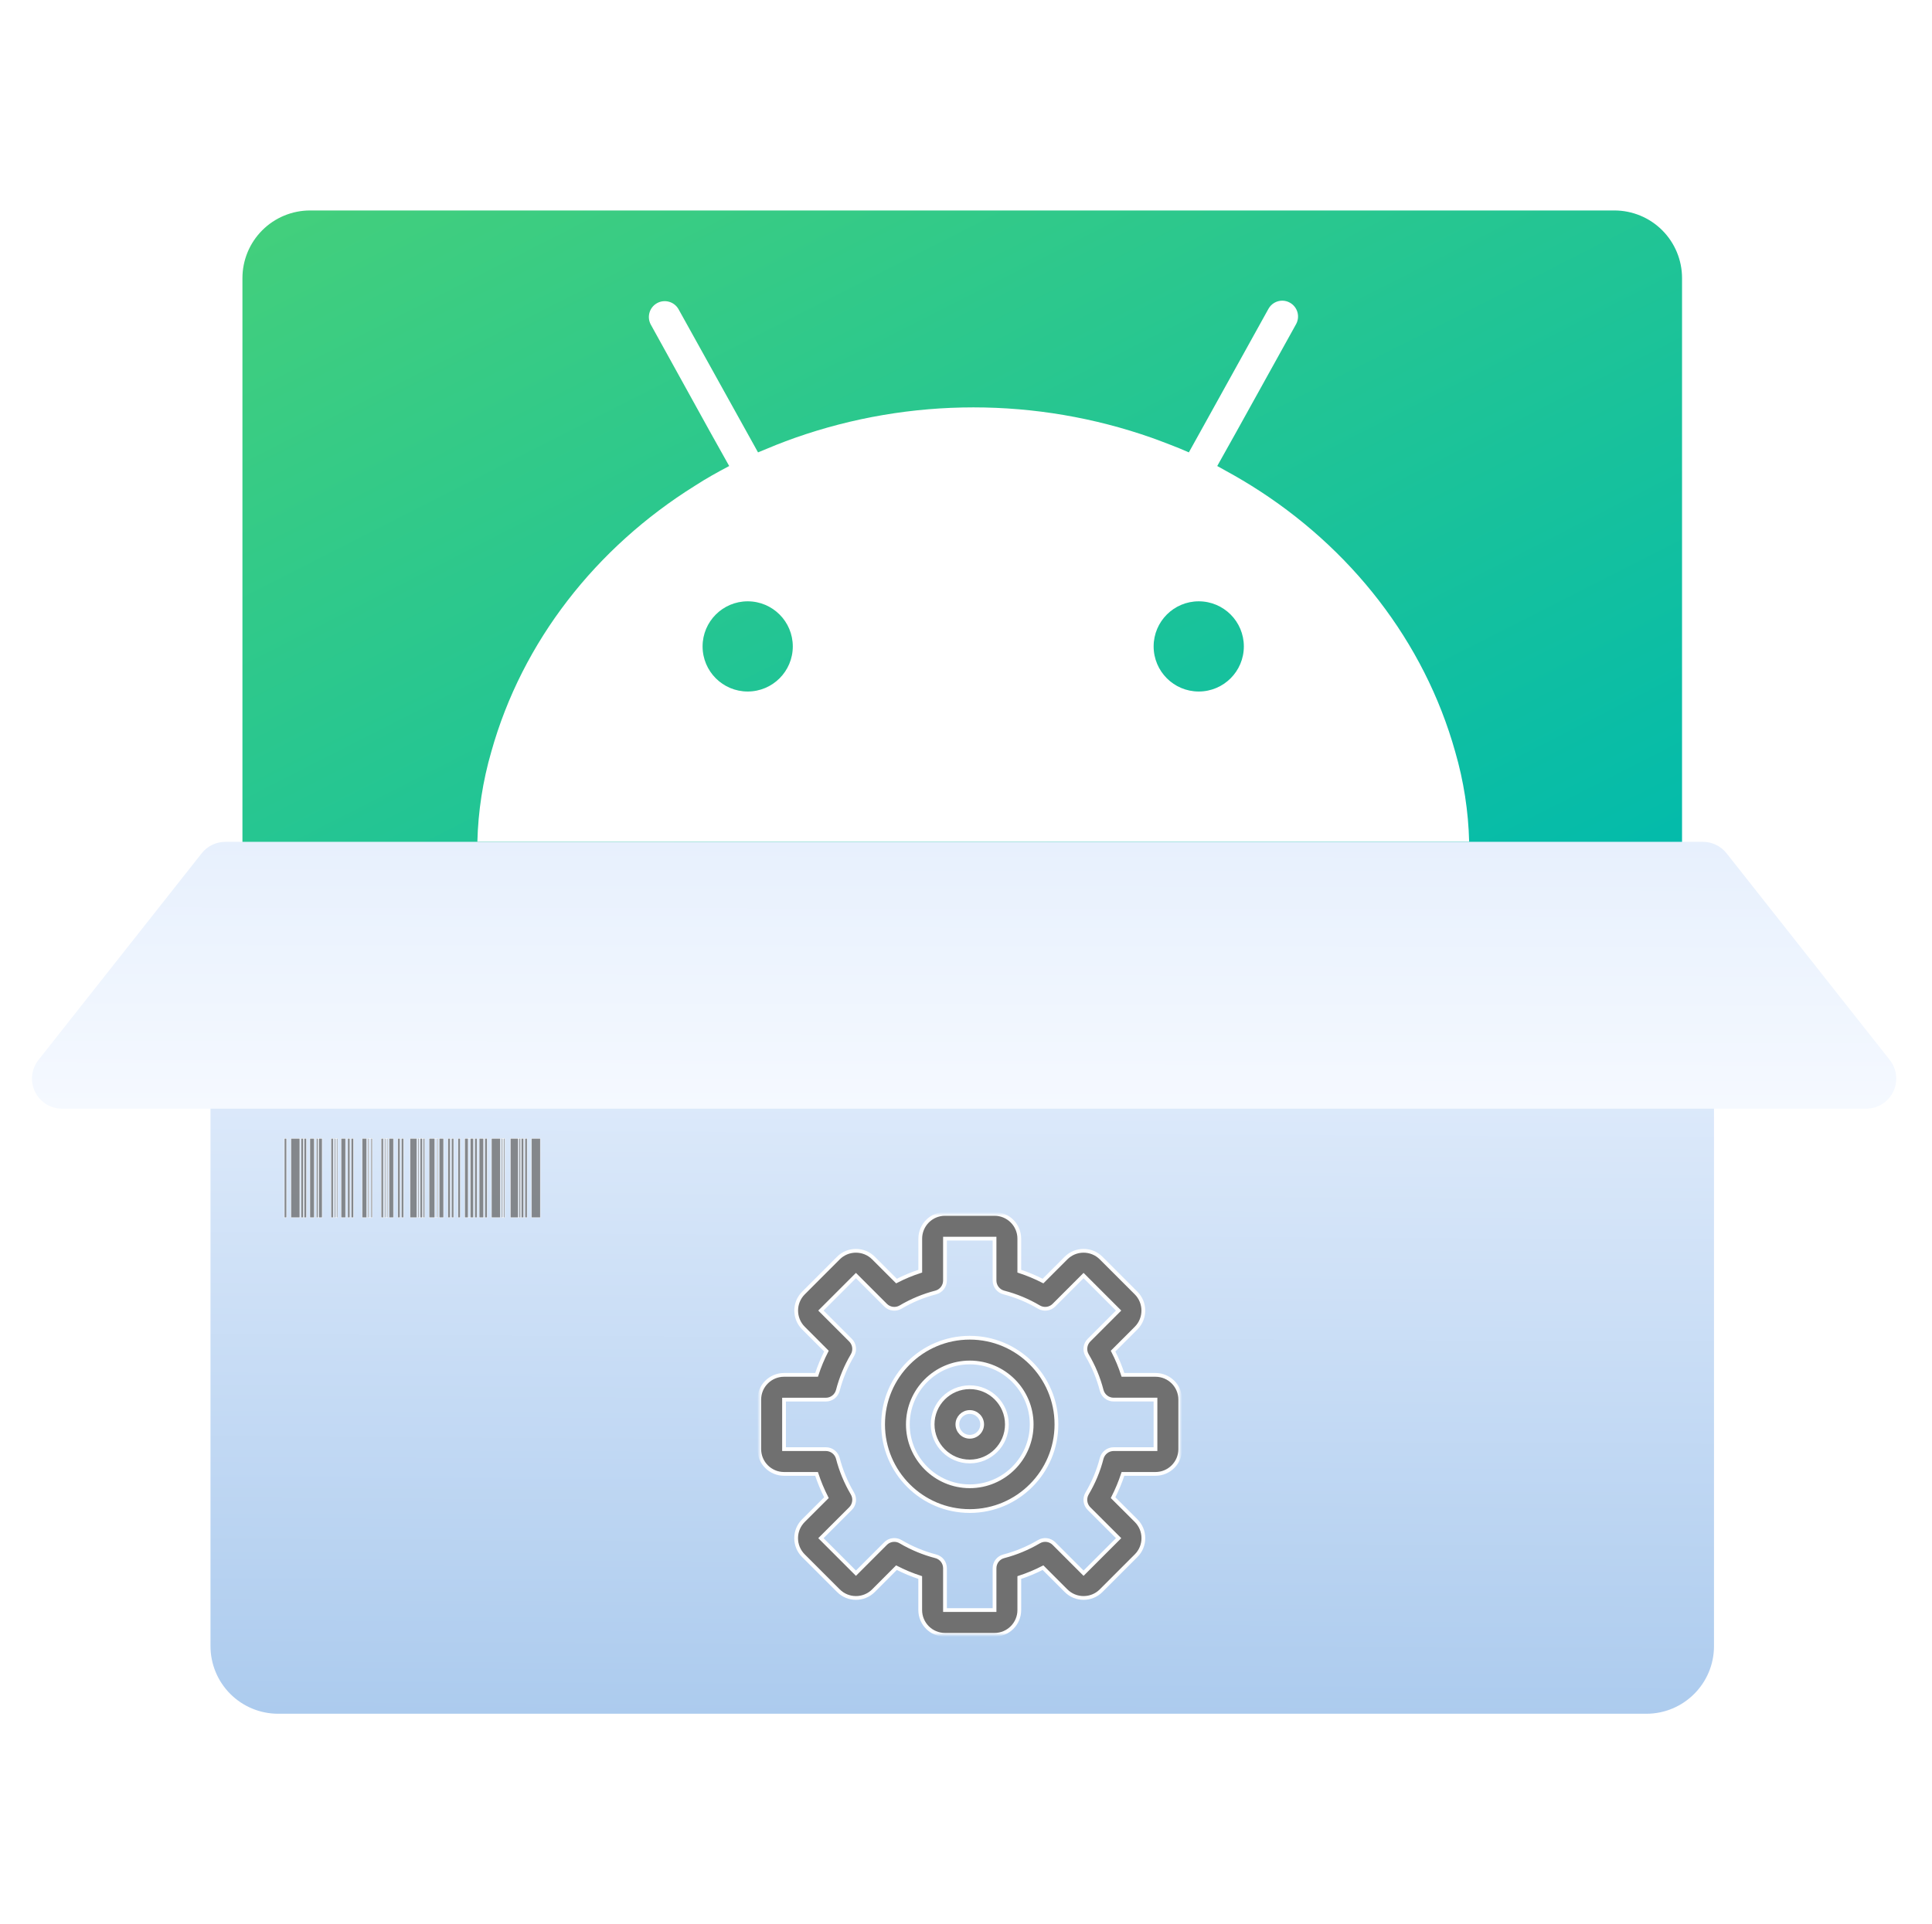 <svg xmlns="http://www.w3.org/2000/svg" xmlns:xlink="http://www.w3.org/1999/xlink" width="514" height="512" viewBox="0 0 514 512" fill="none"><defs><linearGradient id="linear_0" x1="96.37%" y1="96.011%" x2="2.84%" y2="0%" gradientUnits="objectBoundingBox"><stop offset="0" stop-color="#00BAAD" stop-opacity="1" /><stop offset="1" stop-color="#43CF7C" stop-opacity="1" /></linearGradient><filter id="filter_2" x="60.5" y="54" width="387" height="204" filterUnits="userSpaceOnUse" color-interpolation-filters="sRGB"><feFlood flood-opacity="0" result="BackgroundImageFix"/>
          <feColorMatrix in="SourceAlpha" type="matrix" values="0 0 0 0 0 0 0 0 0 0 0 0 0 0 0 0 0 0 127 0"/>
          <feOffset dx="0" dy="0"/>
          <feGaussianBlur stdDeviation="1"/>
          <feColorMatrix type="matrix" values="0 0 0 0 0 0 0 0 0 0 0 0 0 0 0 0 0 0 0.5 0"/>
          <feBlend mode="normal" in2="BackgroundImageFix" result="effect1_Shadow"/>
          <feBlend mode="normal" in="SourceGraphic" in2="effect1_Shadow" result="shape"/></filter><linearGradient id="linear_1" x1="50%" y1="100%" x2="51%" y2="0%" gradientUnits="objectBoundingBox"><stop offset="0" stop-color="#ACCBEE" stop-opacity="1" /><stop offset="1" stop-color="#E7F0FD" stop-opacity="1" /></linearGradient><filter id="filter_4" x="52" y="254" width="404" height="204" filterUnits="userSpaceOnUse" color-interpolation-filters="sRGB"><feFlood flood-opacity="0" result="BackgroundImageFix"/>
          <feColorMatrix in="SourceAlpha" type="matrix" values="0 0 0 0 0 0 0 0 0 0 0 0 0 0 0 0 0 0 127 0"/>
          <feOffset dx="0" dy="0"/>
          <feGaussianBlur stdDeviation="1"/>
          <feColorMatrix type="matrix" values="0 0 0 0 0 0 0 0 0 0 0 0 0 0 0 0 0 0 0.5 0"/>
          <feBlend mode="normal" in2="BackgroundImageFix" result="effect1_Shadow"/>
          <feBlend mode="normal" in="SourceGraphic" in2="effect1_Shadow" result="shape"/></filter><filter id="filter_12" x="-7" y="-7" width="276" height="156" filterUnits="userSpaceOnUse" color-interpolation-filters="sRGB"><feFlood flood-opacity="0" result="BackgroundImageFix"/>
          <feColorMatrix in="SourceAlpha" type="matrix" values="0 0 0 0 0 0 0 0 0 0 0 0 0 0 0 0 0 0 127 0"/>
          <feOffset dx="0" dy="-2"/>
          <feGaussianBlur stdDeviation="3.5"/>
          <feColorMatrix type="matrix" values="0 0 0 0 0 0 0 0 0 0 0 0 0 0 0 0 0 0 0.5 0"/>
          <feBlend mode="normal" in2="BackgroundImageFix" result="effect1_Shadow"/>
          <feBlend mode="normal" in="SourceGraphic" in2="effect1_Shadow" result="shape"/></filter><linearGradient id="linear_2" x1="50%" y1="100%" x2="51%" y2="0%" gradientUnits="objectBoundingBox"><stop offset="0" stop-color="#F5F9FF" stop-opacity="1" /><stop offset="1" stop-color="#E7F0FD" stop-opacity="1" /></linearGradient><filter id="filter_14" x="-6" y="220" width="521" height="79" filterUnits="userSpaceOnUse" color-interpolation-filters="sRGB"><feFlood flood-opacity="0" result="BackgroundImageFix"/>
          <feColorMatrix in="SourceAlpha" type="matrix" values="0 0 0 0 0 0 0 0 0 0 0 0 0 0 0 0 0 0 127 0"/>
          <feOffset dx="0" dy="0"/>
          <feGaussianBlur stdDeviation="2"/>
          <feColorMatrix type="matrix" values="0 0 0 0 0 0 0 0 0 0 0 0 0 0 0 0 0 0 0.5 0"/>
          <feBlend mode="normal" in2="BackgroundImageFix" result="effect1_Shadow"/>
          <feBlend mode="normal" in="SourceGraphic" in2="effect1_Shadow" result="shape"/></filter><rect id="path_0" x="0" y="0" width="112.001" height="112" /></defs><g opacity="1" transform="translate(2 0)  rotate(0 256 256)"><g id="矩形 1" filter="url(#filter_2)"><path id="矩形 1" fill-rule="evenodd" fill="url(#linear_0)" transform="translate(62.5 56)  rotate(0 191.5 100)" opacity="1" d="M0,200L383,200L383,18C383,13.226 381.104,8.648 377.728,5.272C374.352,1.896 369.774,-1.0658141036401503e-14 365,-7.105427357601002e-15L18,0C13.226,-3.552713678800501e-15 8.648,1.896 5.272,5.272C1.896,8.648 -3.552713678800501e-15,13.226 -3.552713678800501e-15,18L0,200Z " /></g><g id="矩形 2" filter="url(#filter_4)"><path id="矩形 2" fill-rule="evenodd" fill="url(#linear_1)" transform="translate(54 256)  rotate(0 200 100)" opacity="1" d="M1.1021821192326181e-15,182C0,186.774 1.896,191.352 5.272,194.728C8.648,198.104 13.226,200 18,200L382,200C391.941,200 400,191.941 400,182L400,0L0,0Z " /></g><g opacity="1" transform="translate(125 82)  rotate(0 131 71)"><g id="形状" filter="url(#filter_12)"><path id="形状" fill-rule="evenodd" style="fill:#FFFFFF" transform="translate(0 0)  rotate(0 131 71)" opacity="1" d="M218.175,3.052c0.309,1.075 0.177,2.23 -0.364,3.208l-15.892,28.66l-5.079,9.08c1.533,0.834 3.061,1.683 4.581,2.55c1.52,0.867 3.019,1.761 4.499,2.681c26.42,16.46 46.001,41.479 54.221,70.77c2.267,7.796 3.515,15.853 3.72,23.97h-263.86c0.203,-8.127 1.451,-16.194 3.72,-24c8.201,-29.26 27.8,-54.28 54.199,-70.74c1.472,-0.955 2.966,-1.86 4.48,-2.721c1.512,-0.86 3.048,-1.696 4.599,-2.509l-5.079,-9.08l-15.81,-28.61c-1.061,-2.03 -0.309,-4.536 1.694,-5.648c2.003,-1.11 4.528,-0.419 5.686,1.558l16.101,29l5.079,9.151c1.599,-0.671 3.219,-1.34 4.86,-2.001c1.633,-0.646 3.282,-1.265 4.95,-1.86c30.742,-10.818 64.258,-10.818 95,0c1.67,0.59 3.309,1.241 4.95,1.86c1.639,0.621 3.259,1.29 4.86,2.001l5.079,-9.151l16.101,-29.05c0.741,-1.34 2.156,-2.173 3.689,-2.17c0.702,0.004 1.391,0.187 2,0.53c0.982,0.54 1.705,1.448 2.016,2.522z M83.92,92c0,-6.627 -5.373,-12 -12,-12c-6.627,0 -12,5.373 -12,12c0,6.627 5.373,12 12,12c6.627,0 12,-5.373 12,-12z M203.92,92c0,-6.627 -5.373,-12 -12,-12c-6.627,0 -12,5.373 -12,12c0,6.627 5.373,12 12,12c6.627,0 12,-5.373 12,-12z " /></g></g><g id="矩形 3" filter="url(#filter_14)"><path id="矩形 3" fill-rule="evenodd" fill="url(#linear_2)" transform="translate(-2 224)  rotate(0 256.5 35.5)" opacity="1" d="M10.232,58.042C8.332,60.448 7.974,63.729 9.311,66.488C10.648,69.248 13.445,71 16.511,71L496.489,71C499.555,71 502.352,69.248 503.689,66.488C505.026,63.729 504.668,60.448 502.768,58.042L459.337,3.042C457.82,1.121 455.506,2.6645352591003757e-15 453.058,-8.881784197001252e-16L59.942,0C57.494,-1.7763568394002505e-15 55.18,1.121 53.663,3.042Z " /></g><path id="文本 1" fill-rule="evenodd" style="fill:#707070" transform="translate(73.66 302.906)  rotate(0 34.047 10.547)" opacity="0.8" d="M0.59 0L0.59 21.09L0 21.09L0 0L0.59 0ZM1.76 0L4.1 0L4.1 21.09L1.76 21.09L1.76 0ZM4.45 21.09L4.45 0L5.03 0L5.03 21.09L4.45 21.09ZM5.86 0L5.27 0L5.27 21.09L5.86 21.09L5.86 0ZM6.79 0L7.96 0L7.96 21.09L6.79 21.09L6.79 0ZM8.54 0L8.54 21.09L8.89 21.09L8.89 0L8.54 0ZM10.06 21.09L9.13 21.09L9.13 0L10.06 0L10.06 21.09ZM12.99 0L12.99 21.09L12.41 21.09L12.41 0L12.99 0ZM13.34 0L13.34 21.09L13.58 21.09L13.58 0L13.34 0ZM13.92 0L13.92 21.09L14.16 21.09L14.16 0L13.92 0ZM16.27 0L15.09 0L15.09 21.09L16.27 21.09L16.27 0ZM17.44 21.09L16.85 21.09L16.85 0L17.44 0L17.44 21.09ZM18.37 21.09L17.78 21.09L17.78 0L18.37 0L18.37 21.09ZM20.71 21.09L21.88 21.09L21.88 0L20.71 0L20.71 21.09ZM22.23 21.09L22.23 0L22.47 0L22.47 21.09L22.23 21.09ZM23.05 21.09L23.4 21.09L23.4 0L23.05 0L23.05 21.09ZM25.74 21.09L26.33 21.09L26.33 0L25.74 0L25.74 21.09ZM26.91 21.09L26.91 0L26.67 0L26.67 21.09L26.91 21.09ZM27.26 0L27.26 21.09L27.5 21.09L27.5 0L27.26 0ZM29.02 21.09L29.02 0L27.84 0L27.84 21.09L29.02 21.09ZM30.77 21.09L30.19 21.09L30.19 0L30.77 0L30.77 21.09ZM31.7 21.09L31.12 21.09L31.12 0L31.7 0L31.7 21.09ZM33.46 0L33.46 21.09L35.22 21.09L35.22 0L33.46 0ZM35.56 0L35.56 21.09L35.8 21.09L35.8 0L35.56 0ZM36.73 21.09L36.15 21.09L36.15 0L36.73 0L36.73 21.09ZM36.98 21.09L36.98 0L37.32 0L37.32 21.09L36.98 21.09ZM38.49 0L40.01 0L40.01 21.09L38.49 21.09L38.49 0ZM40.84 0L40.59 0L40.59 21.09L40.84 21.09L40.84 0ZM41.18 21.09L42.35 21.09L42.35 0L41.18 0L41.18 21.09ZM43.52 21.09L43.52 0L44.11 0L44.11 21.09L43.52 21.09ZM45.04 21.09L45.04 0L44.45 0L44.45 21.09L45.04 21.09ZM46.8 0L46.8 21.09L46.21 21.09L46.21 0L46.8 0ZM47.97 0L47.97 21.09L48.9 21.09L48.9 0L47.97 0ZM50.31 21.09L49.48 21.09L49.48 0L50.31 0L50.31 21.09ZM50.66 21.09L51.24 21.09L51.24 0L50.66 0L50.66 21.09ZM51.83 21.09L51.83 0L53 0L53 21.09L51.83 21.09ZM53.34 21.09L53.34 0L53.93 0L53.93 21.09L53.34 21.09ZM57.45 0L55.1 0L55.1 21.09L57.45 21.09L57.45 0ZM57.79 0L57.79 21.09L58.03 21.09L58.03 0L57.79 0ZM58.62 21.09L58.37 21.09L58.37 0L58.62 0L58.62 21.09ZM60.13 21.09L62.23 21.09L62.23 0L60.13 0L60.13 21.09ZM62.48 0L62.48 21.09L62.82 21.09L62.82 0L62.48 0ZM63.65 0L63.06 0L63.06 21.09L63.65 21.09L63.65 0ZM63.99 0L64.58 0L64.58 21.09L63.99 21.09L63.99 0ZM68.09 0L65.75 0L65.75 21.09L68.09 21.09L68.09 0Z" /><path  id="文本 1" style="stroke:#FFFFFF; stroke-width:0.1; stroke-opacity:1; stroke-dasharray:0 0" transform="translate(73.66 302.906)  rotate(0 34.047 10.547)" d="M57.79,0L57.79,21.09L58.37,21.09L58.37,0L57.79,0Z M63.65,0L63.06,0L63.06,21.09L63.65,21.09L63.65,0Z M62.48,21.09L62.48,0L60.13,0L60.13,21.09L62.48,21.09Z M16.27,0L15.09,0L15.09,21.09L16.27,21.09L16.27,0Z M16.85,21.09L17.44,21.09L17.44,0L16.85,0L16.85,21.09Z M13.34,0L13.34,21.09L13.92,21.09L13.92,0L13.34,0Z M51.83,0L51.83,21.09L53,21.09L53,0L51.83,0Z M50.66,21.09L51.24,21.09L51.24,0L50.66,0L50.66,21.09Z M49.48,21.09L49.48,0L48.9,0L48.9,21.09L49.48,21.09Z M41.18,21.09L42.35,21.09L42.35,0L41.18,0L41.18,21.09Z M43.52,0L43.52,21.09L44.11,21.09L44.11,0L43.52,0Z M40.59,21.09L40.59,0L40.01,0L40.01,21.09L40.59,21.09Z M27.26,0L26.67,0L26.67,21.09L27.26,21.09L27.26,0Z M29.02,21.09L29.02,0L27.84,0L27.84,21.09L29.02,21.09Z M30.19,21.09L30.77,21.09L30.77,0L30.19,0L30.19,21.09Z M68.09,0L65.75,0L65.75,21.09L68.09,21.09L68.09,0Z M64.58,0L63.99,0L63.99,21.09L64.58,21.09L64.58,0Z M62.82,0L62.23,0L62.23,21.09L62.82,21.09L62.82,0Z M22.23,0L22.23,21.09L23.4,21.09L23.4,0L22.23,0Z M25.74,21.09L26.33,21.09L26.33,0L25.74,0L25.74,21.09Z M27.5,0L26.91,0L26.91,21.09L27.5,21.09L27.5,0Z M35.56,0L35.56,21.09L36.15,21.09L36.15,0L35.56,0Z M36.73,21.09L37.32,21.09L37.32,0L36.73,0L36.73,21.09Z M40.84,0L38.49,0L38.49,21.09L40.84,21.09L40.84,0Z M17.78,21.09L18.37,21.09L18.37,0L17.78,0L17.78,21.09Z M20.71,21.09L21.88,21.09L21.88,0L20.71,0L20.71,21.09Z M23.05,0L22.47,0L22.47,21.09L23.05,21.09L23.05,0Z M36.98,21.09L36.98,0L35.8,0L35.8,21.09L36.98,21.09Z M31.12,21.09L31.7,21.09L31.7,0L31.12,0L31.12,21.09Z M33.46,0L33.46,21.09L35.22,21.09L35.22,0L33.46,0Z M13.58,0L13.58,21.09L14.16,21.09L14.16,0L13.58,0Z M10.06,21.09L10.06,0L8.89,0L8.89,21.09L10.06,21.09Z M12.99,21.09L12.99,0L12.41,0L12.41,21.09L12.99,21.09Z M47.97,0L47.97,21.09L50.31,21.09L50.31,0L47.97,0Z M46.8,21.09L46.8,0L46.21,0L46.21,21.09L46.8,21.09Z M45.04,21.09L45.04,0L44.45,0L44.45,21.09L45.04,21.09Z M4.1,0L1.76,0L1.76,21.09L4.1,21.09L4.1,0Z M5.86,0L5.27,0L5.27,21.09L5.86,21.09L5.86,0Z M0.59,21.09L0.59,0L0,0L0,21.09L0.59,21.09Z M57.45,0L55.1,0L55.1,21.09L57.45,21.09L57.45,0Z M53.34,0L53.34,21.09L53.93,21.09L53.93,0L53.34,0Z M58.62,0L58.03,0L58.03,21.09L58.62,21.09L58.62,0Z M7.96,0L6.79,0L6.79,21.09L7.96,21.09L7.96,0Z M8.54,0L8.54,21.09L9.13,21.09L9.13,0L8.54,0Z M4.45,0L4.45,21.09L5.03,21.09L5.03,0L4.45,0Z " /><g opacity="1" transform="translate(200 322.999)  rotate(0 56.001 56)"><mask id="bg-mask" fill="white"><use xlink:href="#path_0"></use></mask><g mask="url(#bg-mask)" ><path id="分组 1" fill-rule="evenodd" style="fill:#707070" transform="translate(0 0)  rotate(0 56.001 56)" opacity="1" d="M42.82,105.41C42.82,109.05 45.78,112 49.41,112L62.59,112C66.22,112 69.18,109.05 69.18,105.41L69.18,96.76C71.35,96.05 73.46,95.17 75.49,94.13L81.62,100.26C84.19,102.83 88.37,102.83 90.94,100.26L100.26,90.94C101.5,89.7 102.19,88.04 102.19,86.28C102.19,84.52 101.5,82.87 100.26,81.62L94.13,75.5C95.17,73.46 96.05,71.35 96.76,69.18L105.41,69.18C109.05,69.18 112,66.22 112,62.59L112,49.41C112,45.78 109.05,42.83 105.41,42.83L96.76,42.83C96.06,40.66 95.18,38.55 94.13,36.51L100.26,30.38C102.82,27.81 102.82,23.63 100.26,21.06L90.94,11.74C88.37,9.18 84.19,9.17 81.62,11.74L75.49,17.87C73.46,16.83 71.35,15.95 69.18,15.24L69.18,6.59C69.18,2.95 66.22,0 62.59,0L49.41,0C45.78,0 42.83,2.96 42.83,6.59L42.83,15.24C40.66,15.94 38.55,16.82 36.51,17.87L30.38,11.74C27.81,9.18 23.63,9.17 21.06,11.74L11.75,21.06C9.18,23.63 9.18,27.81 11.75,30.38L17.87,36.51C16.83,38.55 15.95,40.66 15.25,42.83L6.59,42.83C2.96,42.83 0,45.78 0,49.41L0,62.59C0,66.22 2.95,69.18 6.59,69.18L15.24,69.18C15.95,71.35 16.83,73.46 17.87,75.5L11.74,81.62C10.5,82.87 9.81,84.52 9.81,86.28C9.81,88.04 10.5,89.7 11.74,90.94L21.06,100.26C23.63,102.83 27.81,102.83 30.38,100.26L36.5,94.13C38.54,95.17 40.65,96.05 42.82,96.76L42.82,105.41Z M105.41,62.59L105.41,49.41L94.28,49.41C92.78,49.41 91.47,48.4 91.09,46.94C90.25,43.68 88.95,40.54 87.21,37.6C86.45,36.31 86.66,34.66 87.72,33.6L95.6,25.72L86.28,16.4L78.4,24.28C77.34,25.35 75.69,25.55 74.4,24.79C71.46,23.05 68.32,21.75 65.06,20.91C63.6,20.53 62.59,19.22 62.59,17.72L62.59,6.59L49.41,6.59L49.41,17.72C49.41,19.22 48.4,20.53 46.94,20.91C43.68,21.75 40.54,23.05 37.6,24.79C36.31,25.55 34.66,25.35 33.6,24.28L25.72,16.4L16.4,25.72L24.28,33.6C25.34,34.66 25.55,36.31 24.79,37.61C23.05,40.55 21.75,43.69 20.91,46.94C20.53,48.4 19.22,49.42 17.72,49.42L6.59,49.42L6.59,62.59L17.72,62.59C19.22,62.59 20.53,63.61 20.91,65.06C21.75,68.32 23.05,71.46 24.79,74.4C25.55,75.7 25.34,77.34 24.28,78.41L16.4,86.28L25.72,95.6L33.6,87.72C34.21,87.1 35.05,86.76 35.93,86.76C36.5,86.76 37.08,86.91 37.6,87.22C40.54,88.95 43.69,90.26 46.94,91.1C48.4,91.47 49.41,92.78 49.41,94.29L49.41,105.41L62.59,105.41L62.59,94.29C62.59,92.78 63.61,91.47 65.06,91.1C68.32,90.26 71.46,88.95 74.4,87.22C75.69,86.45 77.34,86.66 78.4,87.72L86.28,95.6L95.6,86.28L87.72,78.41C86.66,77.34 86.45,75.7 87.21,74.4C88.95,71.46 90.26,68.32 91.09,65.06C91.47,63.61 92.78,62.59 94.28,62.59L105.41,62.59Z " /><path  id="分组 1" style="stroke:#FFFFFF; stroke-width:1; stroke-opacity:1; stroke-dasharray:0 0" transform="translate(0 0)  rotate(0 56.001 56)" d="M42.82,105.41C42.82,109.05 45.78,112 49.41,112L62.59,112C66.22,112 69.18,109.05 69.18,105.41L69.18,96.76C71.35,96.05 73.46,95.17 75.49,94.13L81.62,100.26C84.19,102.83 88.37,102.83 90.94,100.26L100.26,90.94C101.5,89.7 102.19,88.04 102.19,86.28C102.19,84.52 101.5,82.87 100.26,81.62L94.13,75.5C95.17,73.46 96.05,71.35 96.76,69.18L105.41,69.18C109.05,69.18 112,66.22 112,62.59L112,49.41C112,45.78 109.05,42.83 105.41,42.83L96.76,42.83C96.06,40.66 95.18,38.55 94.13,36.51L100.26,30.38C102.82,27.81 102.82,23.63 100.26,21.06L90.94,11.74C88.37,9.18 84.19,9.17 81.62,11.74L75.49,17.87C73.46,16.83 71.35,15.95 69.18,15.24L69.18,6.59C69.18,2.95 66.22,0 62.59,0L49.41,0C45.78,0 42.83,2.96 42.83,6.59L42.83,15.24C40.66,15.94 38.55,16.82 36.51,17.87L30.38,11.74C27.81,9.18 23.63,9.17 21.06,11.74L11.75,21.06C9.18,23.63 9.18,27.81 11.75,30.38L17.87,36.51C16.83,38.55 15.95,40.66 15.25,42.83L6.59,42.83C2.96,42.83 0,45.78 0,49.41L0,62.59C0,66.22 2.95,69.18 6.59,69.18L15.24,69.18C15.95,71.35 16.83,73.46 17.87,75.5L11.74,81.62C10.5,82.87 9.81,84.52 9.81,86.28C9.81,88.04 10.5,89.7 11.74,90.94L21.06,100.26C23.63,102.83 27.81,102.83 30.38,100.26L36.5,94.13C38.54,95.17 40.65,96.05 42.82,96.76L42.82,105.41Z M105.41,62.59L105.41,49.41L94.28,49.41C92.78,49.41 91.47,48.4 91.09,46.94C90.25,43.68 88.95,40.54 87.21,37.6C86.45,36.31 86.66,34.66 87.72,33.6L95.6,25.72L86.28,16.4L78.4,24.28C77.34,25.35 75.69,25.55 74.4,24.79C71.46,23.05 68.32,21.75 65.06,20.91C63.6,20.53 62.59,19.22 62.59,17.72L62.59,6.59L49.41,6.59L49.41,17.72C49.41,19.22 48.4,20.53 46.94,20.91C43.68,21.75 40.54,23.05 37.6,24.79C36.31,25.55 34.66,25.35 33.6,24.28L25.72,16.4L16.4,25.72L24.28,33.6C25.34,34.66 25.55,36.31 24.79,37.61C23.05,40.55 21.75,43.69 20.91,46.94C20.53,48.4 19.22,49.42 17.72,49.42L6.59,49.42L6.59,62.59L17.72,62.59C19.22,62.59 20.53,63.61 20.91,65.06C21.75,68.32 23.05,71.46 24.79,74.4C25.55,75.7 25.34,77.34 24.28,78.41L16.4,86.28L25.72,95.6L33.6,87.72C34.21,87.1 35.05,86.76 35.93,86.76C36.5,86.76 37.08,86.91 37.6,87.22C40.54,88.95 43.69,90.26 46.94,91.1C48.4,91.47 49.41,92.78 49.41,94.29L49.41,105.41L62.59,105.41L62.59,94.29C62.59,92.78 63.61,91.47 65.06,91.1C68.32,90.26 71.46,88.95 74.4,87.22C75.69,86.45 77.34,86.66 78.4,87.72L86.28,95.6L95.6,86.28L87.72,78.41C86.66,77.34 86.45,75.7 87.21,74.4C88.95,71.46 90.26,68.32 91.09,65.06C91.47,63.61 92.78,62.59 94.28,62.59L105.41,62.59Z " /><path id="分组 2" fill-rule="evenodd" style="fill:#707070" transform="translate(32.941 32.944)  rotate(0 23.059 23.058)" opacity="1" d="M23.06,0C10.34,0 0,10.34 0,23.06C0,35.77 10.34,46.12 23.06,46.12C35.77,46.12 46.12,35.77 46.12,23.06C46.12,10.34 35.77,0 23.06,0Z M23.06,39.53C32.14,39.53 39.53,32.14 39.53,23.06C39.53,13.98 32.14,6.59 23.06,6.59C13.98,6.59 6.59,13.98 6.59,23.06C6.59,32.14 13.98,39.53 23.06,39.53Z " /><path  id="分组 2" style="stroke:#FFFFFF; stroke-width:1; stroke-opacity:1; stroke-dasharray:0 0" transform="translate(32.941 32.944)  rotate(0 23.059 23.058)" d="M23.06,0C10.34,0 0,10.34 0,23.06C0,35.77 10.34,46.12 23.06,46.12C35.77,46.12 46.12,35.77 46.12,23.06C46.12,10.34 35.77,0 23.06,0Z M23.06,39.53C32.14,39.53 39.53,32.14 39.53,23.06C39.53,13.98 32.14,6.59 23.06,6.59C13.98,6.59 6.59,13.98 6.59,23.06C6.59,32.14 13.98,39.53 23.06,39.53Z " /><path id="分组 3" fill-rule="evenodd" style="fill:#707070" transform="translate(46.118 46.12)  rotate(0 9.882 9.882)" opacity="1" d="M9.88,0C4.43,0 0,4.43 0,9.88C0,15.33 4.43,19.76 9.88,19.76C15.33,19.76 19.76,15.33 19.76,9.88C19.76,4.43 15.33,0 9.88,0Z M9.88,13.18C11.7,13.18 13.18,11.7 13.18,9.88C13.18,8.07 11.7,6.59 9.88,6.59C8.07,6.59 6.59,8.07 6.59,9.88C6.59,11.7 8.07,13.18 9.88,13.18Z " /><path  id="分组 3" style="stroke:#FFFFFF; stroke-width:1; stroke-opacity:1; stroke-dasharray:0 0" transform="translate(46.118 46.12)  rotate(0 9.882 9.882)" d="M9.88,0C4.43,0 0,4.43 0,9.88C0,15.33 4.43,19.76 9.88,19.76C15.33,19.76 19.76,15.33 19.76,9.88C19.76,4.43 15.33,0 9.88,0Z M9.88,13.18C11.7,13.18 13.18,11.7 13.18,9.88C13.18,8.07 11.7,6.59 9.88,6.59C8.07,6.59 6.59,8.07 6.59,9.88C6.59,11.7 8.07,13.18 9.88,13.18Z " /></g></g></g></svg>